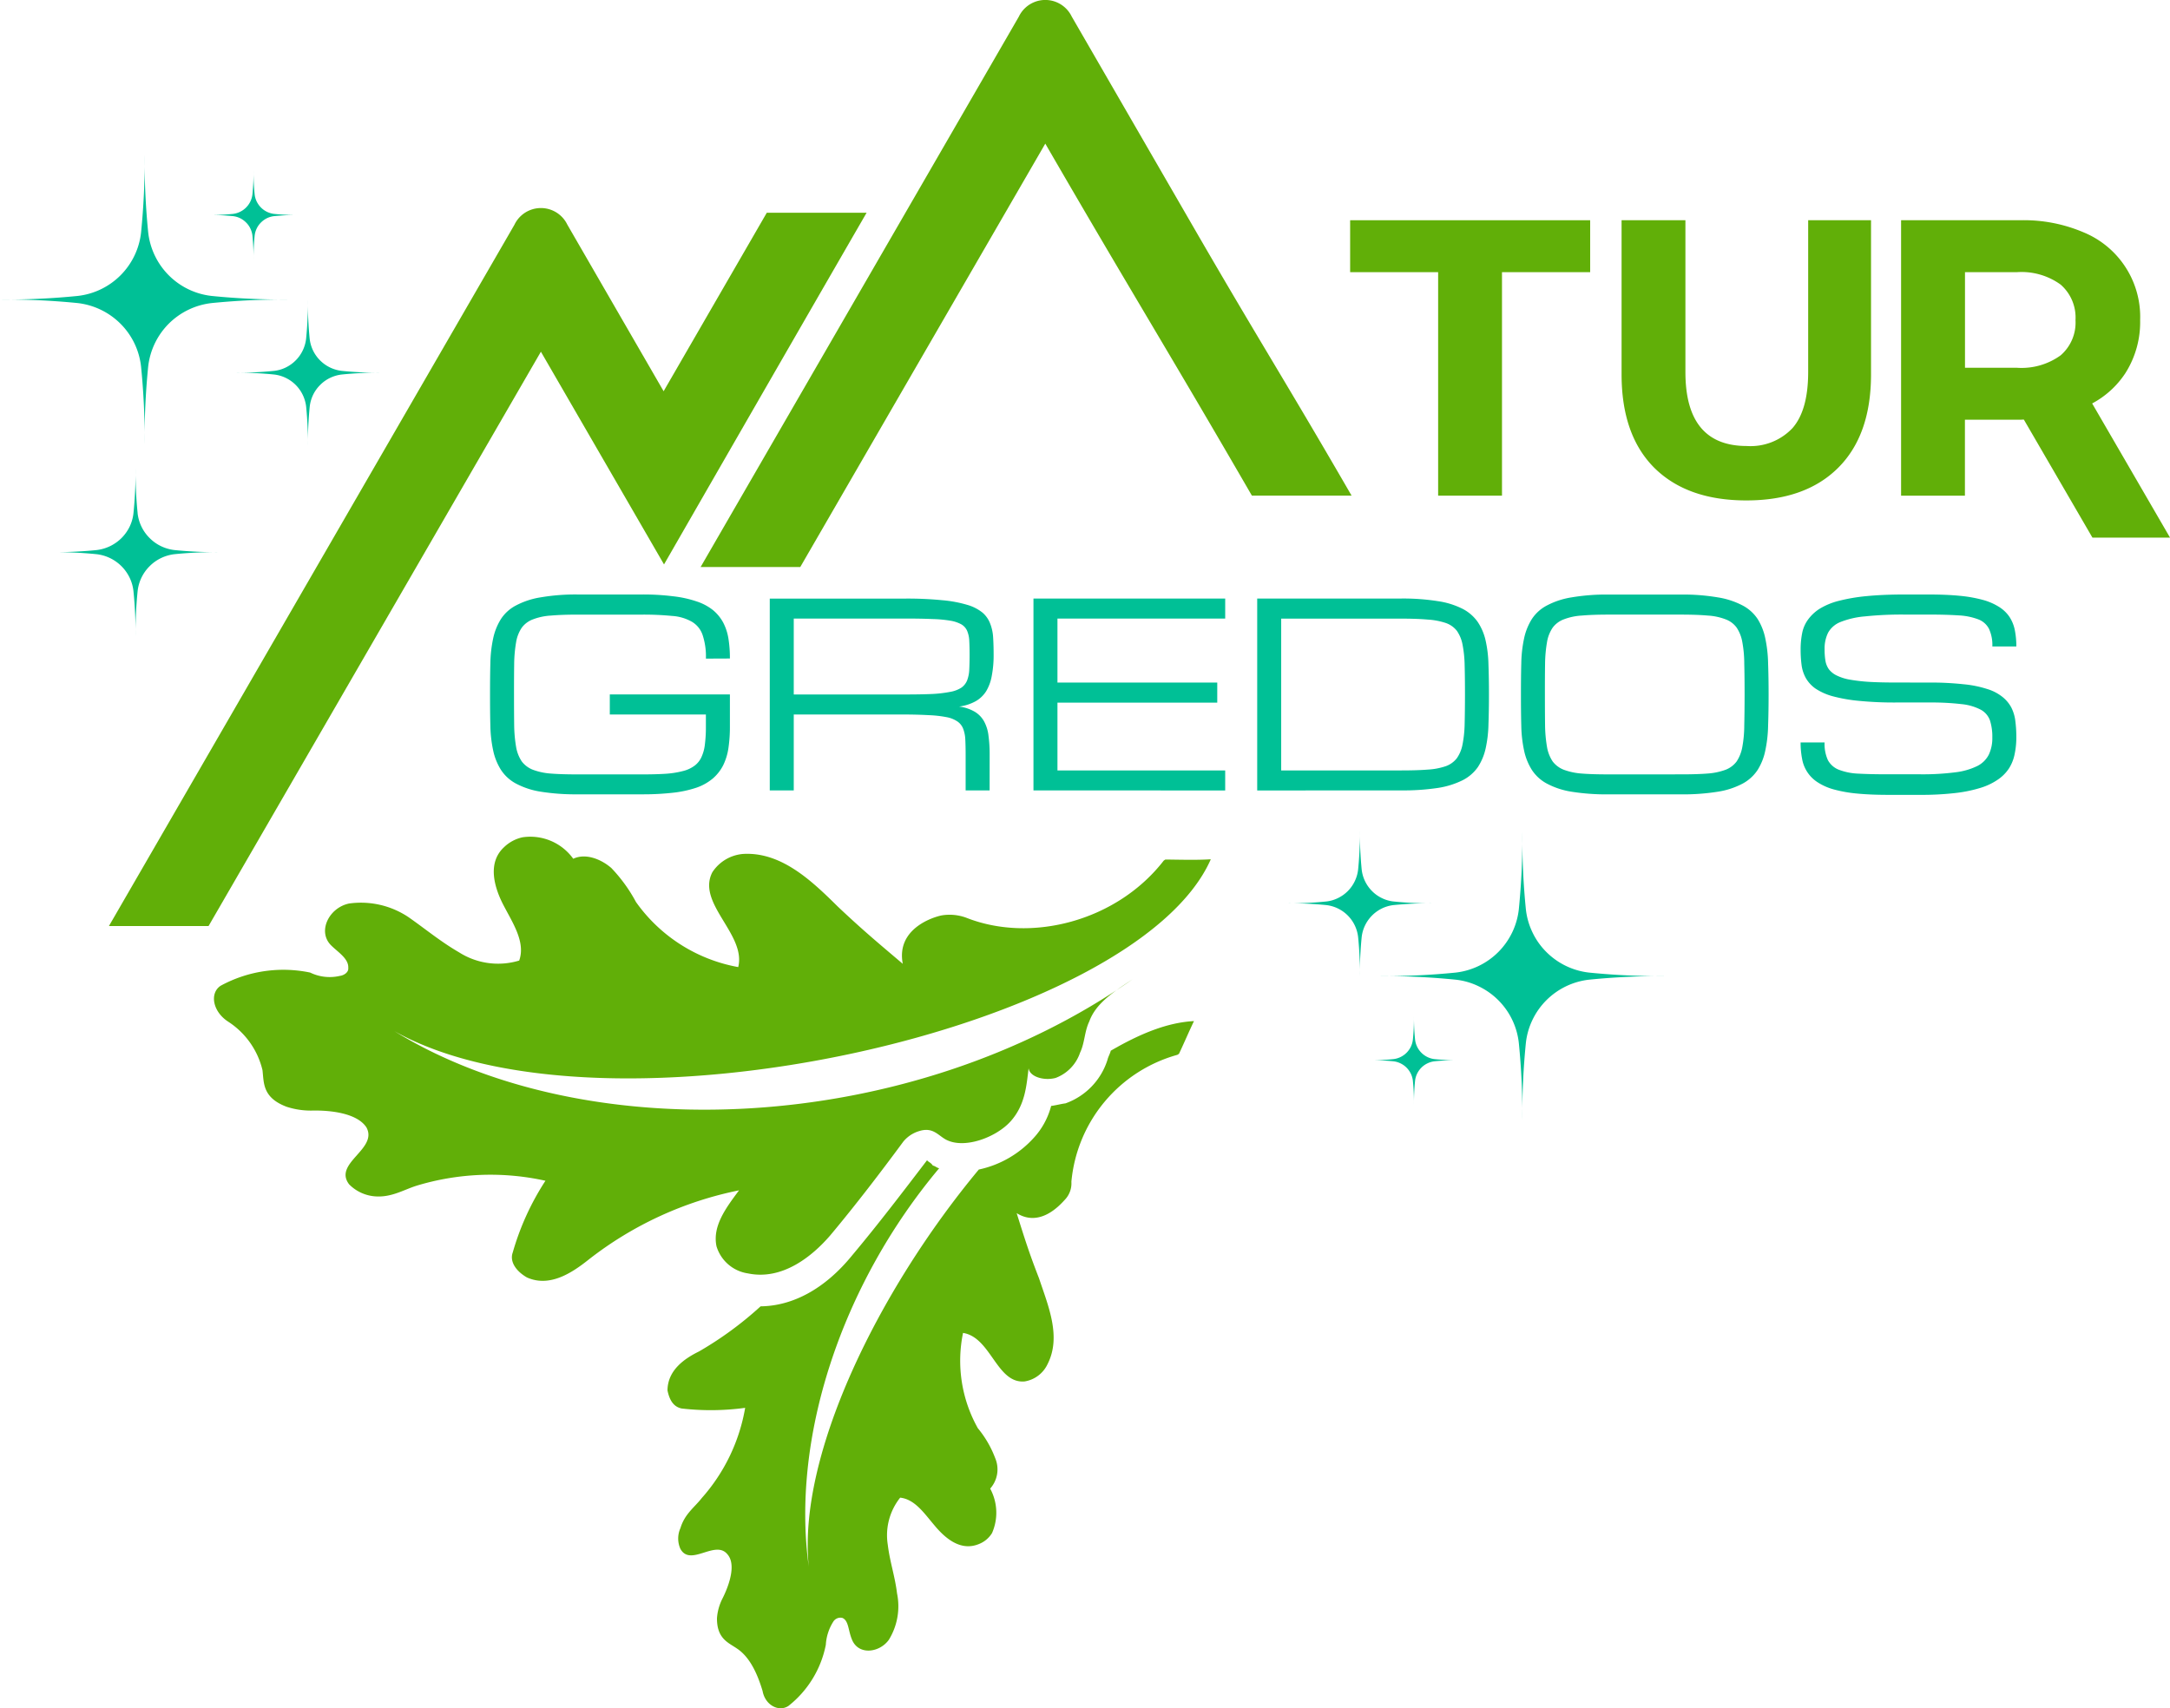 <?xml version="1.0" encoding="UTF-8"?>
<svg xmlns="http://www.w3.org/2000/svg" xmlns:xlink="http://www.w3.org/1999/xlink" id="Grupo_308" data-name="Grupo 308" width="227.354" height="179" viewBox="0 0 227.354 179">
  <defs>
    <clipPath id="clip-path">
      <rect id="Rectángulo_101" data-name="Rectángulo 101" width="227.354" height="179" fill="none"></rect>
    </clipPath>
  </defs>
  <g id="Grupo_307" data-name="Grupo 307" clip-path="url(#clip-path)">
    <path id="Trazado_1407" data-name="Trazado 1407" d="M84.332,81.6a7.165,7.165,0,0,0-.347-2.478,2.563,2.563,0,0,0-1.126-1.387,4.8,4.8,0,0,0-2.062-.606,30.851,30.851,0,0,0-3.172-.139H70.9q-1.663,0-2.808.1a6.219,6.219,0,0,0-1.889.4,2.56,2.56,0,0,0-1.161.866,3.815,3.815,0,0,0-.59,1.491,14.412,14.412,0,0,0-.208,2.288q-.019,1.351-.017,3.224,0,1.891.017,3.241a14.627,14.627,0,0,0,.208,2.288,3.925,3.925,0,0,0,.59,1.49,2.691,2.691,0,0,0,1.161.867,6.766,6.766,0,0,0,1.889.4c.763.061,1.7.087,2.808.087h6.742c.979,0,1.824-.022,2.531-.069a9.706,9.706,0,0,0,1.8-.294,3.342,3.342,0,0,0,1.2-.572,2.325,2.325,0,0,0,.71-.918,4.3,4.3,0,0,0,.347-1.334,14.133,14.133,0,0,0,.1-1.837V87.454H74.263v-2.1H86.846V88.7a15.232,15.232,0,0,1-.156,2.288,6.112,6.112,0,0,1-.554,1.8,4.562,4.562,0,0,1-1.075,1.369,5.409,5.409,0,0,1-1.681.953,11.672,11.672,0,0,1-2.443.537,27.988,27.988,0,0,1-3.294.173H70.9a23.151,23.151,0,0,1-3.882-.277,8.193,8.193,0,0,1-2.583-.849,4.266,4.266,0,0,1-1.576-1.438,6.19,6.19,0,0,1-.815-2.028,13.377,13.377,0,0,1-.295-2.616c-.026-.98-.034-2.067-.034-3.259s.008-2.258.034-3.241a13.536,13.536,0,0,1,.295-2.635,6.268,6.268,0,0,1,.815-2.027,4.186,4.186,0,0,1,1.576-1.421,8.278,8.278,0,0,1,2.583-.849,21.628,21.628,0,0,1,3.882-.3h6.724a25.091,25.091,0,0,1,3.294.191,11.619,11.619,0,0,1,2.443.537,5.465,5.465,0,0,1,1.7.9,4.4,4.4,0,0,1,1.075,1.3,5.5,5.5,0,0,1,.554,1.681,12.848,12.848,0,0,1,.156,2.1Z" transform="translate(-10.373 -12.587)" fill="#00c096"></path>
    <path id="Trazado_1408" data-name="Trazado 1408" d="M119.979,95.493h-2.513V91.732c0-.611-.013-1.135-.035-1.576a3.6,3.6,0,0,0-.225-1.127,1.629,1.629,0,0,0-.606-.762,3,3,0,0,0-1.144-.451,12.233,12.233,0,0,0-1.889-.208c-.762-.043-1.707-.069-2.824-.069H99.458v7.955H96.945v-20.1h14.213a37.373,37.373,0,0,1,3.882.173,13.068,13.068,0,0,1,2.6.485,4.569,4.569,0,0,1,1.595.814,2.842,2.842,0,0,1,.8,1.144,4.683,4.683,0,0,1,.312,1.457c.035.546.052,1.144.052,1.8a11.339,11.339,0,0,1-.191,2.2,4.686,4.686,0,0,1-.589,1.629,3.122,3.122,0,0,1-1.109,1.057,4.882,4.882,0,0,1-1.734.555,4.279,4.279,0,0,1,1.664.555,2.708,2.708,0,0,1,.971,1.022,4.083,4.083,0,0,1,.451,1.49,14.468,14.468,0,0,1,.121,1.958ZM99.458,85.441h11.7c1.117,0,2.062-.017,2.824-.052a13.169,13.169,0,0,0,1.889-.225,3.17,3.17,0,0,0,1.144-.433,1.722,1.722,0,0,0,.606-.763,3.571,3.571,0,0,0,.225-1.126c.022-.438.035-.962.035-1.577,0-.563-.013-1.048-.035-1.456a2.981,2.981,0,0,0-.225-1.04,1.476,1.476,0,0,0-.606-.676,3.62,3.62,0,0,0-1.144-.382,13.4,13.4,0,0,0-1.889-.173c-.762-.035-1.707-.052-2.824-.052h-11.7Z" transform="translate(-16.295 -12.671)" fill="#00c096"></path>
    <path id="Trazado_1409" data-name="Trazado 1409" d="M130.154,95.493V75.388h20.088v2.1H132.667v6.708H149.41v2.1H132.667V93.4h17.574v2.1Z" transform="translate(-21.876 -12.671)" fill="#00c096"></path>
    <path id="Trazado_1410" data-name="Trazado 1410" d="M173.392,93.4c1.109,0,2.045-.026,2.808-.087a7,7,0,0,0,1.907-.364,2.547,2.547,0,0,0,1.144-.832,3.7,3.7,0,0,0,.589-1.421,12.368,12.368,0,0,0,.225-2.166q.032-1.28.035-3.085,0-1.781-.035-3.068a12.506,12.506,0,0,0-.225-2.184,3.73,3.73,0,0,0-.589-1.421,2.5,2.5,0,0,0-1.144-.814,7.333,7.333,0,0,0-1.907-.364q-1.144-.1-2.808-.1H160.844V93.4Zm-15.061,2.1V75.388h15.061a23.229,23.229,0,0,1,3.883.278,8.383,8.383,0,0,1,2.6.814,4.381,4.381,0,0,1,1.577,1.387,5.771,5.771,0,0,1,.814,1.941,12.625,12.625,0,0,1,.294,2.513q.052,1.4.052,3.12t-.052,3.12a12.885,12.885,0,0,1-.294,2.53,5.9,5.9,0,0,1-.814,1.958,4.373,4.373,0,0,1-1.577,1.369,8.875,8.875,0,0,1-2.6.815,24.491,24.491,0,0,1-3.883.26Z" transform="translate(-26.612 -12.671)" fill="#00c096"></path>
    <path id="Trazado_1411" data-name="Trazado 1411" d="M208.306,74.888a21.657,21.657,0,0,1,3.865.295,8.374,8.374,0,0,1,2.6.849,4.267,4.267,0,0,1,1.577,1.422,6.15,6.15,0,0,1,.8,2.027,13.858,13.858,0,0,1,.294,2.635q.052,1.475.052,3.24,0,1.788-.052,3.259a13.7,13.7,0,0,1-.294,2.617,6.09,6.09,0,0,1-.8,2.028,4.356,4.356,0,0,1-1.577,1.438,8.266,8.266,0,0,1-2.6.849,23.179,23.179,0,0,1-3.865.277h-7.574a23.257,23.257,0,0,1-3.883-.277,8.187,8.187,0,0,1-2.582-.849,4.29,4.29,0,0,1-1.577-1.438,6.179,6.179,0,0,1-.814-2.028,13.38,13.38,0,0,1-.294-2.617c-.026-.979-.035-2.066-.035-3.259s.009-2.257.035-3.24a13.53,13.53,0,0,1,.294-2.635,6.242,6.242,0,0,1,.814-2.027,4.2,4.2,0,0,1,1.577-1.422,8.294,8.294,0,0,1,2.582-.849,21.73,21.73,0,0,1,3.883-.295Zm0,18.84c1.109,0,2.045-.026,2.808-.087a6.823,6.823,0,0,0,1.889-.4,2.613,2.613,0,0,0,1.144-.867,4.064,4.064,0,0,0,.589-1.491,12.693,12.693,0,0,0,.208-2.288q.032-1.351.035-3.241,0-1.872-.035-3.224a12.534,12.534,0,0,0-.208-2.287,3.947,3.947,0,0,0-.589-1.491A2.5,2.5,0,0,0,213,77.488a6.244,6.244,0,0,0-1.889-.4q-1.144-.1-2.808-.1h-7.574q-1.665,0-2.808.1a6.215,6.215,0,0,0-1.889.4,2.57,2.57,0,0,0-1.161.867,3.816,3.816,0,0,0-.589,1.491,14.316,14.316,0,0,0-.208,2.287q-.02,1.353-.017,3.224,0,1.892.017,3.241a14.521,14.521,0,0,0,.208,2.288,3.924,3.924,0,0,0,.589,1.491,2.693,2.693,0,0,0,1.161.867,6.789,6.789,0,0,0,1.889.4c.762.061,1.7.087,2.808.087Z" transform="translate(-32.195 -12.587)" fill="#00c096"></path>
    <path id="Trazado_1412" data-name="Trazado 1412" d="M240.268,84.109a31.636,31.636,0,0,1,3.536.173,11.533,11.533,0,0,1,2.5.5,4.759,4.759,0,0,1,1.612.832,3.556,3.556,0,0,1,.936,1.127,4.207,4.207,0,0,1,.416,1.421,12.957,12.957,0,0,1,.1,1.7,8.451,8.451,0,0,1-.174,1.733,4.391,4.391,0,0,1-.572,1.473,4.224,4.224,0,0,1-1.144,1.179,6.615,6.615,0,0,1-1.82.883,14.508,14.508,0,0,1-2.686.555,30.929,30.929,0,0,1-3.657.191H235.97q-1.891,0-3.31-.139a14.022,14.022,0,0,1-2.427-.433,5.984,5.984,0,0,1-1.68-.745,3.642,3.642,0,0,1-1.63-2.462,8.763,8.763,0,0,1-.156-1.715h2.513a4.068,4.068,0,0,0,.346,1.854,2.224,2.224,0,0,0,1.126,1,6.4,6.4,0,0,0,2.046.416q1.28.071,3.171.07h3.345a26.721,26.721,0,0,0,3.657-.208,7.107,7.107,0,0,0,2.305-.659,2.715,2.715,0,0,0,1.213-1.2,4.055,4.055,0,0,0,.364-1.8,5.589,5.589,0,0,0-.243-1.768,2.076,2.076,0,0,0-.953-1.126,5.52,5.52,0,0,0-2.011-.59,27.169,27.169,0,0,0-3.379-.173H236.8a38.018,38.018,0,0,1-3.934-.173,16.544,16.544,0,0,1-2.755-.486,6.176,6.176,0,0,1-1.785-.8,3.468,3.468,0,0,1-1.006-1.092,3.834,3.834,0,0,1-.45-1.369,12.231,12.231,0,0,1-.1-1.646,8.592,8.592,0,0,1,.156-1.68,3.546,3.546,0,0,1,.606-1.422,4.479,4.479,0,0,1,1.214-1.144,7.214,7.214,0,0,1,1.993-.832,18.845,18.845,0,0,1,2.912-.5c1.131-.112,2.465-.173,4-.173h2.513q1.872,0,3.276.138a14.325,14.325,0,0,1,2.443.433,6.277,6.277,0,0,1,1.7.745,3.638,3.638,0,0,1,1.074,1.04,3.932,3.932,0,0,1,.555,1.387,8.512,8.512,0,0,1,.156,1.7h-2.513a4.03,4.03,0,0,0-.347-1.837,2.086,2.086,0,0,0-1.126-1,6.7,6.7,0,0,0-2.062-.416c-.859-.057-1.907-.087-3.155-.087h-2.513a37.1,37.1,0,0,0-4.142.191,8.968,8.968,0,0,0-2.565.589,2.546,2.546,0,0,0-1.3,1.126,3.754,3.754,0,0,0-.364,1.75,6.882,6.882,0,0,0,.087,1.179,2.152,2.152,0,0,0,.364.9,2.286,2.286,0,0,0,.8.641,5.14,5.14,0,0,0,1.334.433,18.784,18.784,0,0,0,2.062.243c.806.047,1.768.069,2.877.069Z" transform="translate(-38.115 -12.587)" fill="#00c096"></path>
    <path id="Trazado_1413" data-name="Trazado 1413" d="M188.308,126.913a7.48,7.48,0,0,0-4.216-5.949,7.282,7.282,0,0,0-2.426-.693,74.9,74.9,0,0,0-8.072-.369,75.987,75.987,0,0,0,8.072-.369,7.51,7.51,0,0,0,4.488-2.153,7.511,7.511,0,0,0,2.154-4.489,75.005,75.005,0,0,0,.369-8.072,75,75,0,0,0,.368,8.072,7.426,7.426,0,0,0,.694,2.426,7.324,7.324,0,0,0,1.46,2.063,7.509,7.509,0,0,0,4.489,2.153,74.894,74.894,0,0,0,8.072.369,74.892,74.892,0,0,0-8.072.369,7.511,7.511,0,0,0-5.949,4.211,7.454,7.454,0,0,0-.694,2.431,74.861,74.861,0,0,0-.368,8.068,74.87,74.87,0,0,0-.369-8.068" transform="translate(-29.178 -17.618)" fill="#00c096"></path>
    <path id="Trazado_1414" data-name="Trazado 1414" d="M169.538,115.78a3.8,3.8,0,0,0-2.132-3.012,3.823,3.823,0,0,0-1.23-.351,39.062,39.062,0,0,0-4.081-.186,36.516,36.516,0,0,0,4.081-.186,3.6,3.6,0,0,0,1.23-.35,3.753,3.753,0,0,0,1.781-1.781,3.785,3.785,0,0,0,.351-1.226,37.893,37.893,0,0,0,.186-4.086,38.98,38.98,0,0,0,.186,4.086,3.8,3.8,0,0,0,1.091,2.27,3.671,3.671,0,0,0,1.04.737,3.614,3.614,0,0,0,1.231.35,36.561,36.561,0,0,0,4.081.186,39.114,39.114,0,0,0-4.081.186,3.834,3.834,0,0,0-1.231.351,3.838,3.838,0,0,0-1.78,1.785,3.755,3.755,0,0,0-.351,1.226,37.665,37.665,0,0,0-.186,4.086,37.887,37.887,0,0,0-.186-4.086" transform="translate(-27.245 -17.581)" fill="#00c096"></path>
    <path id="Trazado_1415" data-name="Trazado 1415" d="M177.019,134.764a2.273,2.273,0,0,0-.213-.75,2.374,2.374,0,0,0-.451-.637,2.262,2.262,0,0,0-.636-.45,2.294,2.294,0,0,0-.755-.217,22.654,22.654,0,0,0-2.492-.112,22.86,22.86,0,0,0,2.492-.113,2.331,2.331,0,0,0,1.391-.667,2.37,2.37,0,0,0,.451-.636,2.285,2.285,0,0,0,.213-.75,22.862,22.862,0,0,0,.111-2.492,23.955,23.955,0,0,0,.117,2.492,2.325,2.325,0,0,0,2.05,2.053,22.984,22.984,0,0,0,2.5.113,22.776,22.776,0,0,0-2.5.112,2.3,2.3,0,0,0-.75.217,2.253,2.253,0,0,0-.637.45,2.373,2.373,0,0,0-.451.637,2.251,2.251,0,0,0-.212.75,23.982,23.982,0,0,0-.117,2.5,22.892,22.892,0,0,0-.111-2.5" transform="translate(-28.989 -21.504)" fill="#00c096"></path>
    <path id="Trazado_1416" data-name="Trazado 1416" d="M15.525,27.619a7.565,7.565,0,0,0,2.161,4.511A7.506,7.506,0,0,0,22.2,34.292a75.578,75.578,0,0,0,8.106.373,75.787,75.787,0,0,0-8.106.368,7.568,7.568,0,0,0-4.516,2.162,7.561,7.561,0,0,0-2.161,4.515,75.168,75.168,0,0,0-.369,8.107,75.817,75.817,0,0,0-.373-8.107,7.494,7.494,0,0,0-2.162-4.515,7.568,7.568,0,0,0-4.51-2.162A75.939,75.939,0,0,0,0,34.665a75.73,75.73,0,0,0,8.111-.373,7.523,7.523,0,0,0,6.672-6.673,75.945,75.945,0,0,0,.373-8.111,75.294,75.294,0,0,0,.369,8.111" transform="translate(0 -3.279)" fill="#00c096"></path>
    <path id="Trazado_1417" data-name="Trazado 1417" d="M37.413,41.83a3.79,3.79,0,0,0,1.1,2.284,3.816,3.816,0,0,0,2.283,1.091,37.962,37.962,0,0,0,4.1.191,37.333,37.333,0,0,0-4.1.186,3.829,3.829,0,0,0-1.235.351,3.714,3.714,0,0,0-1.048.745,3.8,3.8,0,0,0-.745,1.044,3.86,3.86,0,0,0-.351,1.24,38.1,38.1,0,0,0-.186,4.1,39.2,39.2,0,0,0-.186-4.1,3.843,3.843,0,0,0-1.1-2.288,3.811,3.811,0,0,0-2.283-1.092,37.38,37.38,0,0,0-4.1-.186,38.011,38.011,0,0,0,4.1-.191,3.707,3.707,0,0,0,1.235-.351A3.83,3.83,0,0,0,37.04,41.83a37.992,37.992,0,0,0,.186-4.1,38.206,38.206,0,0,0,.186,4.1" transform="translate(-4.968 -6.341)" fill="#00c096"></path>
    <path id="Trazado_1418" data-name="Trazado 1418" d="M31.1,23.959a2.275,2.275,0,0,0,.212.754,2.369,2.369,0,0,0,.455.641,2.273,2.273,0,0,0,.637.451,2.334,2.334,0,0,0,.758.216,23.1,23.1,0,0,0,2.5.113,23.974,23.974,0,0,0-2.5.116,2.327,2.327,0,0,0-.758.212,2.375,2.375,0,0,0-.637.455,2.247,2.247,0,0,0-.455.641,2.286,2.286,0,0,0-.212.754,23.107,23.107,0,0,0-.117,2.5,22.9,22.9,0,0,0-.112-2.5,2.293,2.293,0,0,0-.216-.754,2.169,2.169,0,0,0-.455-.641,2.375,2.375,0,0,0-.637-.455,2.281,2.281,0,0,0-.754-.212,24.054,24.054,0,0,0-2.509-.116,23.172,23.172,0,0,0,2.509-.113,2.332,2.332,0,0,0,1.846-1.309,2.385,2.385,0,0,0,.216-.754,22.915,22.915,0,0,0,.112-2.509,23.125,23.125,0,0,0,.117,2.509" transform="translate(-4.421 -3.605)" fill="#00c096"></path>
    <path id="Trazado_1419" data-name="Trazado 1419" d="M28.455,124.775a8.356,8.356,0,0,1,3.575,5.066c.156,1.329-.017,2.881,2.526,3.838a8.153,8.153,0,0,0,2.66.4c1.885-.044,4.71.251,5.7,1.755,1.261,2.279-3.514,3.748-1.807,5.975a4.276,4.276,0,0,0,2.487,1.235c1.824.23,3.163-.646,4.55-1.084a26.635,26.635,0,0,1,13.531-.528,27.6,27.6,0,0,0-3.427,7.517c-.339.941.32,1.942,1.482,2.613,2.378,1.071,4.714-.473,6.443-1.846a37.632,37.632,0,0,1,15.785-7.279c-1.4,1.877-2.8,3.753-2.362,5.863a4.059,4.059,0,0,0,3.306,2.843c3.6.745,6.72-1.789,8.618-3.995,2.678-3.2,5.248-6.565,7.652-9.822a3.4,3.4,0,0,1,1.668-1.1c1.387-.433,1.938.4,2.713.849,1.933,1.118,5.377-.19,6.885-1.9s1.629-3.7,1.859-5.529c.108.884,1.6,1.339,2.825,1.014a4.291,4.291,0,0,0,2.565-2.647c.5-1.049.455-2.215.963-3.267.676-1.881,2.508-3.09,4.515-4.407-23.437,16.382-57.2,17.795-77.308,5.424,21.989,12.323,77.663-.156,85.527-18.016-1.607.1-3.324.035-4.766.027l-.165.112c-4.918,6.348-13.913,8.679-20.716,5.975a5.047,5.047,0,0,0-2.548-.234c-1.052.212-4.774,1.469-4.077,5.074-2.7-2.288-4.3-3.626-6.837-6.027-2.756-2.73-5.9-5.689-9.836-5.49a4.253,4.253,0,0,0-3.28,1.924c-1.681,3.258,3.566,6.5,2.712,9.935a16.779,16.779,0,0,1-10.715-6.824,16.222,16.222,0,0,0-2.582-3.561c-1.1-.949-2.708-1.568-3.987-.966a5.537,5.537,0,0,0-5.308-2.25,4,4,0,0,0-1.95,1.045c-1.78,1.651-1.022,4.259.022,6.209.932,1.777,2.25,3.783,1.573,5.663a7.614,7.614,0,0,1-6.313-.87c-1.932-1.118-3.531-2.457-5.3-3.688a8.961,8.961,0,0,0-6.2-1.421c-2.111.429-3.345,2.916-1.911,4.368.715.724,1.876,1.4,1.815,2.392.052.446-.451.775-.893.828a4.679,4.679,0,0,1-3.1-.351A13.733,13.733,0,0,0,27.645,121c-1.17.771-.849,2.712.81,3.774" transform="translate(-4.529 -17.707)" fill="#61af08"></path>
    <path id="Trazado_1420" data-name="Trazado 1420" d="M98.868,185.806c-1.209-11.651,7.262-28.952,17.812-41.639a10.788,10.788,0,0,0,5.733-3.293,7.873,7.873,0,0,0,1.846-3.372c.446-.052,1.057-.216,1.5-.268a7.119,7.119,0,0,0,4.407-4.576c.057-.278.281-.663.338-.941,3.116-1.811,5.949-2.959,8.722-3.106-.507,1.048-1.07,2.374-1.572,3.428l-.169.108a15.241,15.241,0,0,0-11.105,13.3,2.483,2.483,0,0,1-.681,1.881c-.555.606-2.621,2.92-5.052,1.408.871,2.778,1.309,4.169,2.344,6.833.983,2.947,2.349,6.114.893,8.986a3.219,3.219,0,0,1-2.4,1.815c-2.938.26-3.518-4.623-6.456-5.082a14.43,14.43,0,0,0,1.552,9.987,10.926,10.926,0,0,1,1.811,3.116,3.029,3.029,0,0,1-.52,3.21,5.3,5.3,0,0,1,.195,4.658,2.816,2.816,0,0,1-1.391,1.157c-1.889.767-3.492-.577-4.645-1.967-1.048-1.226-2.037-2.73-3.588-2.9a6.319,6.319,0,0,0-1.3,4.927c.212,1.772.758,3.328.97,5.1a6.7,6.7,0,0,1-.862,4.875c-1,1.378-3.224,1.641-3.878-.078-.385-.945-.324-1.942-.987-2.223a.881.881,0,0,0-.944.381,5.079,5.079,0,0,0-.789,2.435,10.8,10.8,0,0,1-3.918,6.408c-1,.659-2.439-.069-2.708-1.568-.6-2-1.421-3.614-2.69-4.45-.884-.616-2.1-1.009-2.089-3.171a5.364,5.364,0,0,1,.568-2.05c.728-1.438,1.46-3.6.524-4.654-1.265-1.56-3.887,1.365-4.931-.581a2.663,2.663,0,0,1,.012-2.162c.455-1.494,1.456-2.153,2.236-3.15a19.1,19.1,0,0,0,4.545-9.45,26.767,26.767,0,0,1-6.65.069c-.832-.169-1.27-.836-1.487-1.893.013-2.162,1.85-3.371,3.293-4.081a36.858,36.858,0,0,0,6.461-4.732c3.324-.035,6.716-1.789,9.619-5.373,2.682-3.2,5.251-6.569,7.821-9.936.108.169.385.225.606.559.277.057.385.225.663.281-10.326,12.3-15.521,28.4-13.658,41.774" transform="translate(-14.129 -21.617)" fill="#61af08"></path>
    <path id="Trazado_1421" data-name="Trazado 1421" d="M15.5,63.657a4.33,4.33,0,0,0,1.261,2.626,4.267,4.267,0,0,0,1.2.854,4.406,4.406,0,0,0,1.421.408,44.227,44.227,0,0,0,4.723.216,44.408,44.408,0,0,0-4.723.212,4.427,4.427,0,0,0-1.421.408,4.267,4.267,0,0,0-1.2.854,4.332,4.332,0,0,0-.859,1.209,4.379,4.379,0,0,0-.4,1.422,44.171,44.171,0,0,0-.216,4.723,42.852,42.852,0,0,0-.217-4.723,4.278,4.278,0,0,0-.4-1.422,4.4,4.4,0,0,0-3.484-2.47,44.35,44.35,0,0,0-4.723-.212,44.169,44.169,0,0,0,4.723-.216,4.429,4.429,0,0,0,2.631-1.261,4.445,4.445,0,0,0,.854-1.2,4.3,4.3,0,0,0,.4-1.421,42.936,42.936,0,0,0,.217-4.727,44.327,44.327,0,0,0,.216,4.727" transform="translate(-1.085 -9.905)" fill="#00c096"></path>
    <path id="Trazado_1422" data-name="Trazado 1422" d="M179.256,33.182h-9.22V27.74h25.148v5.442h-9.238V56.6h-6.69Z" transform="translate(-28.58 -4.663)" fill="#61af08"></path>
    <path id="Trazado_1423" data-name="Trazado 1423" d="M217.288,57.1q-6.187,0-9.636-3.414-3.432-3.432-3.432-9.793V27.74h6.689V43.65q0,7.748,6.43,7.748a6.038,6.038,0,0,0,4.784-1.872q1.645-1.872,1.647-5.876V27.74h6.585V43.893q0,6.363-3.448,9.793-3.432,3.418-9.619,3.414" transform="translate(-34.325 -4.663)" fill="#61af08"></path>
    <path id="Trazado_1424" data-name="Trazado 1424" d="M93.1,26.7H82.642Q77.237,36.05,71.834,45.4,66.787,36.67,61.744,27.94a3.073,3.073,0,0,0-5.543.021L22.511,86.237q-4.394,7.6-8.791,15.2H24.159L58.976,41.259l12.9,22.29S86.016,38.951,93.1,26.7" transform="translate(-2.306 -4.405)" fill="#61af08"></path>
    <path id="Trazado_1425" data-name="Trazado 1425" d="M124.347,15.049c8.57,14.814,13.094,22.1,21.646,36.886h10.445c-6.878-11.9-9.733-16.312-16.611-28.21q-6.358-11-12.713-21.994a3.073,3.073,0,0,0-5.543.021Q104.9,30.584,88.233,59.417H98.675Q111.5,37.246,124.347,15.049" transform="translate(-14.83 0)" fill="#61af08"></path>
    <path id="Trazado_1426" data-name="Trazado 1426" d="M259.438,46.94a9.505,9.505,0,0,0,3.488-3.185,9.962,9.962,0,0,0,1.542-5.546,9.58,9.58,0,0,0-5.892-9.186,15.932,15.932,0,0,0-6.655-1.283h-12.5V56.6h6.689V48.642h5.807c.126,0,.241-.013.365-.015L259.471,61H267.6q-4.079-7.031-8.159-14.061m-3.306-5.04a6.989,6.989,0,0,1-4.576,1.3h-5.442V33.182h5.442a6.994,6.994,0,0,1,4.576,1.3,4.58,4.58,0,0,1,1.56,3.727,4.537,4.537,0,0,1-1.56,3.691" transform="translate(-40.242 -4.663)" fill="#61af08"></path>
  </g>
</svg>

